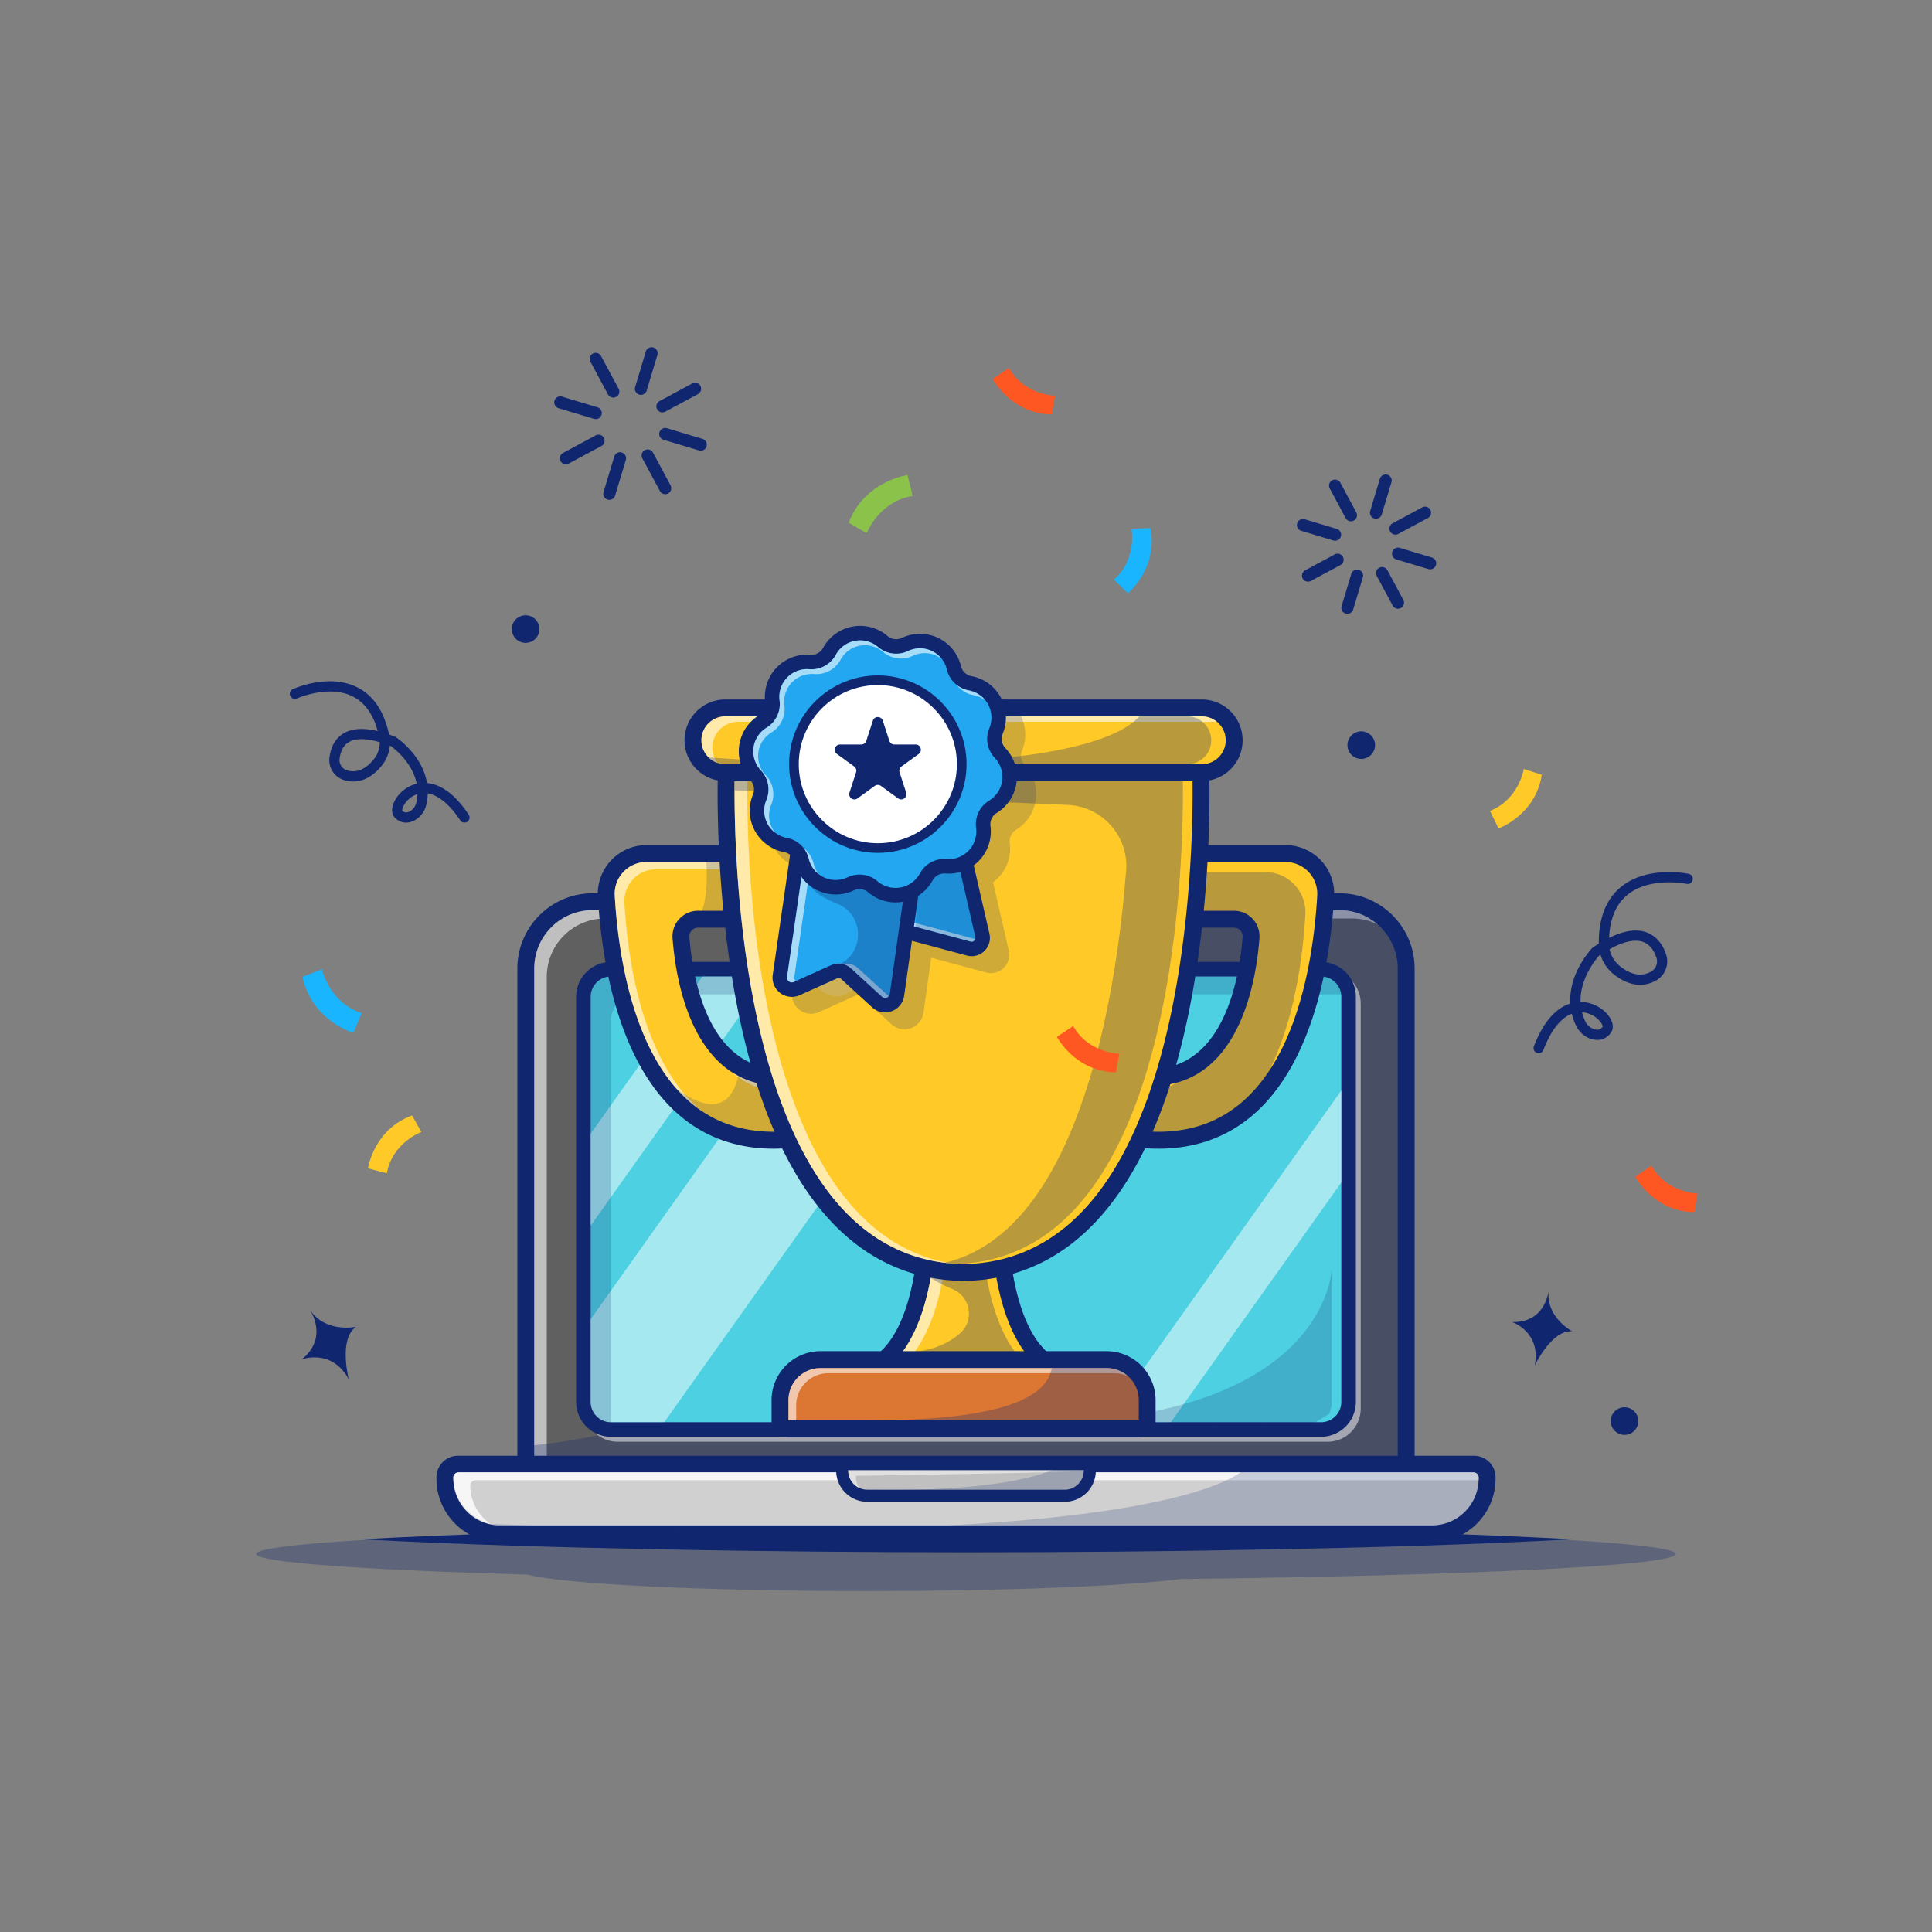 <svg id="Layer_1" data-name="Layer 1" xmlns="http://www.w3.org/2000/svg" xmlns:xlink="http://www.w3.org/1999/xlink" viewBox="0 0 4000 4000"><rect x="0" y="0" width="4000" height="4000" fill="#808080" stroke="none"/><defs><linearGradient id="linear-gradient" x1="1713.038" y1="3150.36" x2="1713.038" y2="1812.285" gradientTransform="rotate(-4.508 403.765 3570.553)" gradientUnits="userSpaceOnUse"><stop offset="0"/><stop offset=".063" stop-color="#151515"/><stop offset=".33" stop-color="#676767"/><stop offset=".566" stop-color="#a8a8a8"/><stop offset=".763" stop-color="#d7d7d7"/><stop offset=".914" stop-color="#f4f4f4"/><stop offset="1" stop-color="#fff"/></linearGradient><linearGradient id="linear-gradient-2" x1="1399.626" y1="3026.455" x2="1399.626" y2="1777.506" xlink:href="#linear-gradient"/><linearGradient id="linear-gradient-3" x1="2591.427" y1="3495.237" x2="2591.427" y2="2246.288" xlink:href="#linear-gradient"/><linearGradient id="linear-gradient-4" x1="1713.038" y1="3150.36" x2="1713.038" y2="1812.285" gradientTransform="rotate(-4.508 403.765 3570.553)" gradientUnits="userSpaceOnUse"><stop offset="0" stop-color="#fff"/><stop offset="1" stop-color="#fff"/></linearGradient><linearGradient id="linear-gradient-5" x1="1399.626" y1="3026.455" x2="1399.626" y2="1777.506" xlink:href="#linear-gradient-4"/><linearGradient id="linear-gradient-6" x1="2591.427" y1="3495.237" x2="2591.427" y2="2246.288" xlink:href="#linear-gradient-4"/><filter id="luminosity-noclip" x="1078.115" y="-10192" width="1090.492" height="32766" filterUnits="userSpaceOnUse" color-interpolation-filters="sRGB"><feFlood flood-color="#fff" result="bg"/><feBlend in="SourceGraphic" in2="bg"/></filter><filter id="luminosity-noclip-2" x="815.101" y="-10192" width="979.167" height="32766" filterUnits="userSpaceOnUse" color-interpolation-filters="sRGB"><feFlood flood-color="#fff" result="bg"/><feBlend in="SourceGraphic" in2="bg"/></filter><filter id="luminosity-noclip-3" x="2040.053" y="-10192" width="979.167" height="32766" filterUnits="userSpaceOnUse" color-interpolation-filters="sRGB"><feFlood flood-color="#fff" result="bg"/><feBlend in="SourceGraphic" in2="bg"/></filter><filter id="luminosity-noclip-4" x="1078.115" y="1683.531" width="1090.492" height="1396.475" filterUnits="userSpaceOnUse" color-interpolation-filters="sRGB"><feFlood flood-color="#fff" result="bg"/><feBlend in="SourceGraphic" in2="bg"/></filter><filter id="luminosity-noclip-5" x="815.101" y="1669.381" width="979.167" height="1315.851" filterUnits="userSpaceOnUse" color-interpolation-filters="sRGB"><feFlood flood-color="#fff" result="bg"/><feBlend in="SourceGraphic" in2="bg"/></filter><filter id="luminosity-noclip-6" x="2040.053" y="2043.034" width="979.167" height="1315.851" filterUnits="userSpaceOnUse" color-interpolation-filters="sRGB"><feFlood flood-color="#fff" result="bg"/><feBlend in="SourceGraphic" in2="bg"/></filter><mask id="mask-4" x="1078.115" y="1683.531" width="1090.492" height="1396.475" maskUnits="userSpaceOnUse"><g mask="url(#mask)" filter="url(#luminosity-noclip-4)"><polygon points="1279.289 3080.006 1078.115 2934.31 1967.432 1683.531 2168.607 1829.227 1279.289 3080.006" style="mix-blend-mode:multiply" fill="url(#linear-gradient)"/></g></mask><mask id="mask-5" x="815.101" y="1669.381" width="979.167" height="1315.851" maskUnits="userSpaceOnUse"><g mask="url(#mask-2)" filter="url(#luminosity-noclip-5)"><polygon points="904.95 2985.232 815.101 2920.16 1704.418 1669.381 1794.268 1734.452 904.95 2985.232" style="mix-blend-mode:multiply" fill="url(#linear-gradient-2)"/></g></mask><mask id="mask-6" x="2040.053" y="2043.034" width="979.167" height="1315.851" maskUnits="userSpaceOnUse"><g mask="url(#mask-3)" filter="url(#luminosity-noclip-6)"><polygon points="2129.903 3358.885 2040.053 3293.813 2929.371 2043.034 3019.22 2108.105 2129.903 3358.885" style="mix-blend-mode:multiply" fill="url(#linear-gradient-3)"/></g></mask><clipPath id="clip-path"><path d="M2777.374,2063.893a42.283,42.283,0,0,0-42.041-42.427H1264.666a42.283,42.283,0,0,0-42.041,42.427v838.423a42.284,42.284,0,0,0,42.041,42.432H2735.334a42.284,42.284,0,0,0,42.041-42.432Z" fill="none"/></clipPath><style>.cls-9{fill:#102770}.cls-13{opacity:.3}.cls-11{opacity:.6}.cls-12{fill:#fff}.cls-14{opacity:.5}.cls-23{opacity:.2}.cls-27{fill:#ffca28}.cls-28{fill:#dc7633}.cls-29{fill:#22a7f0}.cls-31{fill:#19b5fe}.cls-32{fill:#ff5722}</style></defs><path d="M3469.69,3217.282c0-30.088-658.002-54.48-1469.689-54.48s-1469.69,24.392-1469.69,54.48c0,17.393,219.88,32.883,562.221,42.857,73.871,19.504,360.285,34.043,702.348,34.043,286.449,0,533.866-10.196,650.131-24.965C3039.142,3262.228,3469.69,3241.62,3469.69,3217.282Z" opacity=".3" fill="#102770"/><path class="cls-9" d="M745.981,3186.935c209.217-11.154,418.435-16.988,627.652-20.952,209.218-4.29,418.435-5.888,627.652-5.992,209.217.028,418.434,1.642,627.651,5.912,209.218,3.949,418.435,9.812,627.652,21.033-209.218,11.221-418.434,17.085-627.652,21.033-209.217,4.271-418.434,5.884-627.651,5.913-209.218-.106-418.435-1.704-627.652-5.992C1164.415,3203.923,955.198,3198.088,745.981,3186.935Z"/><path d="M1226.822,1866.919H2773.178a138.15,138.15,0,0,1,138.15,138.15V3044.028a0,0,0,0,1,0,0H1088.672a0,0,0,0,1,0,0V2005.069A138.15,138.15,0,0,1,1226.822,1866.919Z" fill="#606060"/><path class="cls-9" d="M2911.327,3061.53H1088.671a17.501,17.501,0,0,1-17.5-17.5v-1038.96c0-85.825,69.824-155.649,155.652-155.649H2773.178c85.825,0,155.649,69.824,155.649,155.649v1038.96A17.501,17.501,0,0,1,2911.327,3061.53Zm-1805.156-35H2893.827v-1021.46a120.785,120.785,0,0,0-120.65-120.649H1226.823a120.786,120.786,0,0,0-120.652,120.649Z"/><g class="cls-11"><path class="cls-12" d="M2773.177,1884.259H1226.822a120.948,120.948,0,0,0-120.812,120.81V3026.686h26.009V2022.408a120.948,120.948,0,0,1,120.812-120.81h102.487c16.47,10.881,51.375,18.387,91.774,18.387s75.305-7.506,91.774-18.387H2799.186a120.048,120.048,0,0,1,53.228,12.393A120.266,120.266,0,0,0,2773.177,1884.259Z"/></g><g class="cls-13"><path class="cls-9" d="M2773.178,1866.919H2377.184c-4.865,44.837-328.928,1035.982-1288.512,1127.048v50.061H2911.328V2005.069A138.15,138.15,0,0,0,2773.178,1866.919Z"/></g><g class="cls-14"><path class="cls-12" d="M2749.045,2008.889H1278.379c-37.615,0-68.215,30.883-68.215,68.844v838.424c0,37.963,30.6,68.844,68.215,68.844H2749.045c37.615,0,68.217-30.881,68.217-68.844V2077.732C2817.262,2039.772,2786.66,2008.889,2749.045,2008.889Z"/></g><rect x="1207.878" y="2006.581" width="1584.244" height="953.048" rx="57.05" fill="#4dd0e1"/><path class="cls-9" d="M2735.072,2974.699H1264.928a72.201,72.201,0,0,1-72.119-72.119V2063.629a72.201,72.201,0,0,1,72.119-72.119H2735.072a72.2,72.2,0,0,1,72.117,72.119v838.95A72.2,72.2,0,0,1,2735.072,2974.699ZM1264.928,2021.647a42.03,42.03,0,0,0-41.982,41.982v838.95a42.03,42.03,0,0,0,41.982,41.982H2735.072a42.029,42.029,0,0,0,41.98-41.982V2063.629a42.029,42.029,0,0,0-41.98-41.982Z"/><g clip-path="url(#clip-path)"><g mask="url(#mask-4)"><polygon points="1279.289 3080.006 1078.115 2934.31 1967.432 1683.531 2168.607 1829.227 1279.289 3080.006" fill="url(#linear-gradient-4)" opacity=".5"/></g><g mask="url(#mask-5)"><polygon points="904.95 2985.232 815.101 2920.16 1704.418 1669.381 1794.268 1734.452 904.95 2985.232" fill="url(#linear-gradient-5)" opacity=".5"/></g><g mask="url(#mask-6)"><polygon points="2129.903 3358.885 2040.053 3293.813 2929.371 2043.034 3019.22 2108.105 2129.903 3358.885" fill="url(#linear-gradient-6)" opacity=".5"/></g></g><g class="cls-23"><path class="cls-9" d="M1264.23,2946.122V2115.386a56.788,56.788,0,0,1,56.788-56.788H2791.685c.066,0,.13.009.196.01a56.763,56.763,0,0,0-56.547-52.027H1264.666a56.788,56.788,0,0,0-56.788,56.788V2894.105a56.782,56.782,0,0,0,56.592,56.778C1264.34,2949.309,1264.23,2947.729,1264.23,2946.122Z"/></g><path d="M948.027,3031.457H3051.973a26.896,26.896,0,0,1,26.896,26.896v3.077a114.254,114.254,0,0,1-114.254,114.254H1035.385a114.254,114.254,0,0,1-114.254-114.254v-3.077a26.896,26.896,0,0,1,26.896-26.896Z" fill="#d0d0d0"/><path class="cls-9" d="M2964.616,3193.185H1035.385c-72.649,0-131.753-59.106-131.753-131.758v-3.076a44.445,44.445,0,0,1,44.395-44.395H3051.972a44.447,44.447,0,0,1,44.397,44.395v3.076C3096.369,3134.079,3037.265,3193.185,2964.616,3193.185ZM948.026,3048.957a9.405,9.405,0,0,0-9.395,9.395v3.076a96.864,96.864,0,0,0,96.753,96.758H2964.616a96.864,96.864,0,0,0,96.753-96.758v-3.076a9.407,9.407,0,0,0-9.397-9.395Z"/><path class="cls-12" d="M973.543,3075.517c0-6.011,5.155-10.901,11.491-10.901h2076.183c.112-1.881.18-3.772.18-5.679,0-6.011-5.152-10.901-11.486-10.901H950.093c-6.336,0-11.491,4.89-11.491,10.901,0,45.751,32.502,84.409,76.737,96.341C989.965,3136.968,973.543,3108.032,973.543,3075.517Z" opacity=".8"/><g class="cls-23"><path class="cls-9" d="M2581.899,3035.827S2479.121,3216.187,1015,3155l93.367,17.447H3026.151l43.06-47.025,17.482-61.187-9.563-27.732Z"/></g><path d="M1743.703,3031.457h512.594a0,0,0,0,1,0,0v13.286a52.067,52.067,0,0,1-52.067,52.067H1795.77a52.067,52.067,0,0,1-52.067-52.067v-13.286a0,0,0,0,1,0,0Z" fill="silver"/><path class="cls-9" d="M2204.23,3109.308H1795.771a64.64,64.64,0,0,1-64.568-64.565v-13.286a12.499,12.499,0,0,1,12.5-12.5h512.595a12.499,12.499,0,0,1,12.5,12.5v13.286A64.64,64.64,0,0,1,2204.23,3109.308Zm-448.027-65.352v.786a39.611,39.611,0,0,0,39.568,39.565H2204.23a39.611,39.611,0,0,0,39.568-39.565v-.786Z"/><g class="cls-14"><path class="cls-12" d="M1756.137,3044.742a39.649,39.649,0,0,0,23.015,35.93,40.69,40.69,0,0,1-7.041-22.818v-2.36s443.74-6.589,471.735-10.388c.001-.123.018-.241.018-.364v-.85H1756.137Z"/></g><g class="cls-23"><path class="cls-9" d="M2757.12,2624.999s-2.806,361.103-766.518,319.597l715.981,10.377,45.975-28.34,4.563-15.971Z"/></g><g class="cls-23"><path class="cls-9" d="M2194.74,3035.827s-83.04,56.817-419.569,48.076l10.926,10.926h419.569l30.593-13.111,21.853-30.594v-26.223Z"/></g><path class="cls-27" d="M1624.189,2230.725c-173.441,5.879-207.603-201.804-214.3-289.435a35.411,35.411,0,0,1,35.284-38.167h149.628l-17.146-135.881H1338.411a83.234,83.234,0,0,0-83.09,88.068c10.081,174.71,69.8,544.825,396.788,501.988l-15.972-126.574Z"/><path class="cls-9" d="M1601.537,2378.214c-73.967,0-138.162-22.178-191.372-66.226-133.425-110.449-165.232-332.9-172.314-455.674a100.732,100.732,0,0,1,100.561-106.572h239.243a17.504,17.504,0,0,1,17.363,15.308l17.146,135.879a17.505,17.505,0,0,1-17.363,19.692H1445.172a17.91,17.91,0,0,0-17.834,19.336c6.328,82.812,37.534,273.374,189.924,273.384,2.092,0,4.194-.034,6.333-.107.198-.005.396-.01.593-.01h11.951a17.504,17.504,0,0,1,17.363,15.308l15.972,126.577a17.504,17.504,0,0,1-15.09,19.546A407.157,407.157,0,0,1,1601.537,2378.214Zm-263.125-593.472a65.73,65.73,0,0,0-65.62,69.556c6.755,117.09,36.484,328.74,159.692,430.728,53.821,44.551,121.06,63.618,200.037,56.812l-11.802-93.52q-1.988.037-3.958.034c-181.189,0-217.241-213.071-224.321-305.728a52.914,52.914,0,0,1,52.732-57.002h129.783l-12.729-100.879Z"/><g class="cls-11"><path class="cls-12" d="M1622.554,2262.871l-1.837-14.553c-1.326.022-2.642.034-3.955.034-40.682,0-74.027-10.765-101.39-28.474C1543.105,2243.845,1578.196,2260.017,1622.554,2262.871Z"/></g><g class="cls-11"><path class="cls-12" d="M1292.793,1869.302a65.73,65.73,0,0,1,65.618-69.558h205.706l-1.893-15H1338.411a65.73,65.73,0,0,0-65.618,69.558c6.755,117.087,36.487,328.74,159.692,430.728,6.359,5.264,12.92,10.142,19.65,14.694C1329.231,2197.622,1299.542,1986.276,1292.793,1869.302Z"/></g><path class="cls-27" d="M2375.811,2230.725c173.441,5.879,207.603-201.804,214.3-289.435a35.411,35.411,0,0,0-35.284-38.167H2405.199l17.146-135.881h239.244a83.234,83.234,0,0,1,83.09,88.068c-10.081,174.71-69.8,544.825-396.788,501.988l15.972-126.574Z"/><path class="cls-9" d="M2398.463,2378.214a407.157,407.157,0,0,1-52.847-3.56,17.504,17.504,0,0,1-15.09-19.546l15.972-126.577a17.504,17.504,0,0,1,17.363-15.308h11.948c.198,0,.396.005.593.01,2.129.073,4.25.107,6.333.107,152.417.015,183.599-190.566,189.927-273.384a17.914,17.914,0,0,0-17.834-19.336H2405.199a17.505,17.505,0,0,1-17.363-19.692l17.146-135.879a17.504,17.504,0,0,1,17.363-15.308h239.243a100.732,100.732,0,0,1,100.561,106.572c-7.085,122.773-38.894,345.229-172.319,455.674C2536.625,2356.032,2472.421,2378.209,2398.463,2378.214Zm-30.984-36.377c78.987,6.821,146.211-12.256,200.034-56.812,123.206-101.982,152.937-313.638,159.695-430.723a65.734,65.734,0,0,0-65.62-69.561H2437.775l-12.729,100.879h129.783a52.911,52.911,0,0,1,52.732,57.002c-7.08,92.651-43.162,305.713-224.324,305.728-1.313,0-2.629-.01-3.955-.034Z"/><g class="cls-13"><path class="cls-9" d="M2567.038,2307.586c102.635-112.678,129.167-302.889,135.581-414.039a83.234,83.234,0,0,0-83.09-88.068H2417.52l-12.321,97.645h149.628a35.411,35.411,0,0,1,35.283,38.167c-5.166,67.594-26.692,206.593-115.855,263.937l.003-.002c-27.303,33.693-64.488,58.238-115.127,62.992l4.731-37.492L2347.89,2357.299c100.054,13.108,175.048-12.489,231.29-59.281Q2573.244,2302.956,2567.038,2307.586Z"/></g><path class="cls-27" d="M2068.324,2485.734l-69.491-6.701v-.745l-3.861.372-3.861-.372v.745l-69.491,6.701s11.582,308.988-135.122,353.661h416.948C2056.742,2794.722,2068.324,2485.734,2068.324,2485.734Z"/><path class="cls-9" d="M2203.446,2856.896H1786.498a17.501,17.501,0,0,1-5.098-34.243c132.278-40.278,122.842-333.31,122.732-336.265a17.498,17.498,0,0,1,15.808-18.071l64.539-6.226a17.549,17.549,0,0,1,8.306-1.226l2.188.21,2.185-.21a17.519,17.519,0,0,1,8.306,1.226l64.541,6.226a17.504,17.504,0,0,1,15.808,18.066c-.11,2.959-9.39,296.04,122.732,336.269a17.501,17.501,0,0,1-5.098,34.243Zm-354.741-35h292.534c-84.439-81.836-90.811-263.94-90.676-320.293l-53.411-5.151a17.968,17.968,0,0,1-1.941-.293h-.481a17.966,17.966,0,0,1-1.941.293l-53.408,5.151C1939.516,2557.956,1933.144,2740.06,1848.705,2821.896Z"/><g class="cls-11"><path class="cls-12" d="M1964.479,2500.415l36.88-3.557-4.205-.405a17.257,17.257,0,0,1-1.931-.295c-.166.005-.335.005-.5,0a17.255,17.255,0,0,1-1.931.295l-53.411,5.151c.134,56.352-6.238,238.457-90.676,320.291h24.561C1958.925,2740.341,1964.724,2555.162,1964.479,2500.415Z"/></g><path class="cls-27" d="M2485.992,1592.273H1503.951S1462.843,2618.917,1988.905,2634.46c-.001.118-.001.184-.001.184,2.039,0,4.045-.062,6.067-.092,2.023.03,4.028.092,6.068.092,0,0-.001-.066-.001-.184C2527.1,2618.917,2485.992,1592.273,2485.992,1592.273Z"/><path class="cls-9" d="M2001.039,2652.145c-1.448,0-2.878-.029-4.309-.059l-1.758-.029-1.763.029a37.531,37.531,0,0,1-7.412-.22c-103.249-3.691-192.698-45.337-265.889-123.804-108.223-116.025-180.388-309.17-214.49-574.072-25.234-196.011-19.019-360.776-18.953-362.417a17.502,17.502,0,0,1,17.485-16.802h982.041a17.502,17.502,0,0,1,17.485,16.802c.066,1.641,6.282,166.406-18.953,362.417-34.102,264.902-106.267,458.047-214.49,574.067-73.189,78.467-162.627,120.112-265.869,123.809A17.84,17.84,0,0,1,2001.039,2652.145Zm-6.067-35.093h.254l2.222.044c.41.005.823.015,1.233.024a16.383,16.383,0,0,1,1.838-.151c94.648-2.798,176.707-40.732,243.894-112.754,224.373-240.503,226.221-791.182,224.497-894.443h-947.876c-1.724,103.262.124,653.945,224.495,894.443,67.19,72.022,149.246,109.956,243.894,112.754a16.599,16.599,0,0,1,1.853.151c.405-.01.813-.019,1.218-.024l2.224-.044Z"/><g class="cls-23"><ellipse class="cls-12" cx="1718.905" cy="1894.396" rx="84.921" ry="168.845" transform="rotate(-6.143 1718.906 1894.397)"/></g><g class="cls-11"><path class="cls-12" d="M1521.033,1609.773c-1.721,103.259.124,653.943,224.497,894.446,62.145,66.614,137.037,104.001,222.821,111.46-74.259-12.927-139.802-49.221-195.249-108.661-129.139-138.424-183.525-379.055-206.411-556.542-20.299-157.444-20.04-294.253-19.203-340.703Z"/></g><rect class="cls-27" x="1434.697" y="1465.699" width="1120.549" height="134.019" rx="67.01"/><path class="cls-9" d="M2488.236,1617.218H1501.706a84.509,84.509,0,1,1,0-169.019h986.531a84.509,84.509,0,1,1,0,169.019Zm-986.531-134.019a49.509,49.509,0,1,0,0,99.019h986.531a49.509,49.509,0,1,0,0-99.019Z"/><g class="cls-11"><path class="cls-12" d="M2519.888,1494.679a49.268,49.268,0,0,0-31.65-11.481H1501.707a49.476,49.476,0,0,0-16.648,96.079,53.101,53.101,0,0,1-10.214-31.274,53.689,53.689,0,0,1,53.627-53.627h73.396c18.507,11.246,50.614,18.202,86.962,17.266,31.745-.818,59.963-7.477,78.53-17.266h747.642A45.445,45.445,0,0,1,2519.888,1494.679Z"/></g><path class="cls-28" d="M1632.421,2956.403a15.977,15.977,0,0,1-15.977-15.976V2898.854a82.457,82.457,0,0,1,82.363-82.363h592.329a82.456,82.456,0,0,1,82.361,82.363v41.572a15.977,15.977,0,0,1-15.977,15.976Z"/><path class="cls-9" d="M2291.135,2832.467a66.387,66.387,0,0,1,66.387,66.387v41.575H1632.421V2898.854a66.387,66.387,0,0,1,66.387-66.387h592.328m0-31.951H1698.808a98.449,98.449,0,0,0-98.337,98.337v41.575a31.95,31.95,0,0,0,31.951,31.951h725.101a31.95,31.95,0,0,0,31.951-31.951V2898.854a98.449,98.449,0,0,0-98.337-98.337Z"/><path class="cls-28" d="M1632.421,2957.926a17.501,17.501,0,0,1-17.5-17.5V2898.854a83.982,83.982,0,0,1,83.887-83.887h592.329a83.98,83.98,0,0,1,83.884,83.887v41.572a17.501,17.501,0,0,1-17.5,17.5Z"/><path class="cls-9" d="M2291.135,2832.467a66.387,66.387,0,0,1,66.387,66.387v41.575H1632.421V2898.854a66.387,66.387,0,0,1,66.387-66.387h592.328m0-35H1698.808a101.501,101.501,0,0,0-101.387,101.387v41.575a34.999,34.999,0,0,0,35,35h725.101a34.999,34.999,0,0,0,35-35V2898.854a101.501,101.501,0,0,0-101.387-101.387Z"/><g class="cls-11"><path class="cls-12" d="M1648.397,2909.504a66.386,66.386,0,0,1,66.386-66.386h592.328a66.005,66.005,0,0,1,28.375,6.437,66.057,66.057,0,0,0-44.35-17.088H1698.807a66.386,66.386,0,0,0-66.386,66.386v41.574h15.976Z"/></g><g class="cls-13"><path class="cls-9" d="M1652.006,1576.536c4.364.173,8.656.331,12.967.492C1660.66,1576.865,1656.371,1576.709,1652.006,1576.536Z"/></g><g class="cls-13"><path class="cls-9" d="M1712.515,1578.584q3.624.101,7.217.194Q1716.134,1578.683,1712.515,1578.584Z"/></g><g class="cls-13"><path class="cls-9" d="M1465.27,1566.113c9.918.696,19.693,1.356,29.394,1.997C1484.962,1567.469,1475.187,1566.809,1465.27,1566.113Z"/></g><g class="cls-13"><path class="cls-9" d="M1688.754,1577.862c2.85.093,5.716.189,8.542.277C1694.469,1578.052,1691.605,1577.955,1688.754,1577.862Z"/></g><g class="cls-13"><path class="cls-9" d="M1735.782,1579.176c.499.011.988.021,1.486.032C1736.77,1579.197,1736.281,1579.187,1735.782,1579.176Z"/></g><g class="cls-13"><path class="cls-9" d="M1792.503,1580.088c.89.007,1.782.016,2.668.024C1794.284,1580.104,1793.393,1580.095,1792.503,1580.088Z"/></g><g class="cls-13"><path class="cls-9" d="M1598.115,1574.11c5.309.264,10.597.521,15.834.768Q1606.092,1574.508,1598.115,1574.11Z"/></g><g class="cls-13"><path class="cls-9" d="M1626.037,1575.431c4.56.204,9.078.397,13.582.587C1635.113,1575.828,1630.598,1575.635,1626.037,1575.431Z"/></g><g class="cls-13"><path class="cls-9" d="M1503.643,1568.693q10.148.657,20.14,1.273Q1513.793,1569.349,1503.643,1568.693Z"/></g><g class="cls-13"><path class="cls-9" d="M2507.747,1532.71a49.567,49.567,0,0,0-49.509-49.512h-99.403c-28.241,32.495-136.226,98.723-546.403,97.026-96.316.393-210.173-3.079-344.943-11.923a49.182,49.182,0,0,0,34.218,13.917h956.531A49.565,49.565,0,0,0,2507.747,1532.71Z"/></g><g class="cls-13"><path class="cls-9" d="M1533.671,1570.571q10.539.634,20.89,1.22Q1544.198,1571.201,1533.671,1570.571Z"/></g><g class="cls-13"><path class="cls-9" d="M1561.779,1572.206q13.187.734,26.08,1.394Q1574.954,1572.937,1561.779,1572.206Z"/></g><g class="cls-13"><path class="cls-9" d="M2224.441,2504.187c224.448-240.63,226.211-791.179,224.473-894.414H1521.033c-.115,6.895-.211,15.842-.23,26.502l690.107,30.308c71.485,3.14,126.235,64.86,120.631,136.194-19.089,243.029-92.722,746.085-375.776,811.625q16.555,2.033,33.656,2.567c-1.497-.044-2.963-.173-4.452-.237C2077.742,2612.886,2158.307,2575.088,2224.441,2504.187Z"/></g><g class="cls-13"><path class="cls-9" d="M2041.468,2636.897l.004-.001c-25.481,6.744-62.88,11.569-114.048,6.21-.151.855-.315,1.711-.471,2.566a299.05,299.05,0,0,0,45.28,23.387c37.306,15.364,45.656,65.104,15.233,91.604-25.034,21.808-62.916,39.648-119.537,39.096a188.213,188.213,0,0,1-13.655,16.372l266.553,5.336C2075.438,2777.157,2052.75,2703.855,2041.468,2636.897Z"/></g><g class="cls-13"><path class="cls-9" d="M2056.135,2632.429c1.5-.524,2.94-1.049,4.311-1.572C2059.076,2631.379,2057.627,2631.904,2056.135,2632.429Z"/></g><g class="cls-13"><path class="cls-9" d="M2051.633,2633.936c.113-.037.215-.073.328-.11C2051.849,2633.862,2051.744,2633.899,2051.633,2633.936Z"/></g><g class="cls-13"><path class="cls-9" d="M2291.136,2832.468H2177.831c-7.583,31.298-31.951,108.303-374.141,107.96h553.832v-41.574A66.386,66.386,0,0,0,2291.136,2832.468Z"/></g><g class="cls-23"><path class="cls-9" d="M1530.746,2208.328S1525,2375,1360,2220c0,0,62.609,187.704,262.554,140.102L1582.5,2217.5S1548.992,2234.156,1530.746,2208.328Z"/></g><g class="cls-23"><path class="cls-9" d="M1461.199,1767.243s13.195,127.204-26.502,137.481c0,0,86.85-2.275,84.576,0s-16.073-137.481-16.073-137.481Z"/></g><g class="cls-23"><path class="cls-9" d="M1624.269,1489.087a27.335,27.335,0,0,1-12.851,26.88,87.313,87.313,0,0,0-17.852,134.628,27.332,27.332,0,0,1,5.402,29.298,87.315,87.315,0,0,0,64.69,119.409,27.184,27.184,0,0,1,12.067,5.604l-35.884,248.427a39.858,39.858,0,0,0,55.754,42.068l77.405-34.697a8.206,8.206,0,0,1,8.911,1.44l63.657,58.354a39.857,39.857,0,0,0,66.397-23.796l16.108-113.828,113.689,30.503a38.367,38.367,0,0,0,9.959,1.323,37.977,37.977,0,0,0,36.841-46.462l-32.551-141.58a87.331,87.331,0,0,0,34.62-81.571,27.335,27.335,0,0,1,12.851-26.879,87.316,87.316,0,0,0,17.852-134.629,27.331,27.331,0,0,1-5.403-29.297,87.071,87.071,0,0,0-32.136-106.084H1628.783A87.185,87.185,0,0,0,1624.269,1489.087Z"/></g><path class="cls-29" d="M1855.072,1923.49l150.577,40.399a22.934,22.934,0,0,0,28.294-27.29l-75.457-328.199s-103.414-4.892-103.414-.321-82.281,164.562-82.281,164.562Z"/><path class="cls-9" d="M2011.72,1979.699a38.363,38.363,0,0,1-9.959-1.323l-150.576-40.4a15.003,15.003,0,0,1-9.282-7.305l-82.28-150.845a15,15,0,0,1-.171-14.043c29.316-57.007,76.894-150.547,81.14-161.558a15.809,15.809,0,0,1,4.27-7.285c5.178-4.946,8.914-8.511,114.331-3.525a15.005,15.005,0,0,1,13.911,11.626l75.459,328.198a37.973,37.973,0,0,1-36.843,46.46Zm-146.555-69.033,144.37,38.735a7.935,7.935,0,0,0,9.79-9.443l-72.903-317.08c-32.288-1.372-66.658-2.178-80.798-1.533-7.222,16.167-26.165,54.395-75.859,151.089Zm4.854-301.313a23.41,23.41,0,0,1-1.719,5.693A14.482,14.482,0,0,0,1870.019,1609.352Zm-29.946-1.299v0Zm.286-2.832a14.429,14.429,0,0,0-.286,2.832A14.78,14.78,0,0,1,1840.358,1605.221Z"/><g class="cls-11"><path class="cls-12" d="M1799.763,1767.434c45.325-88.19,65.065-127.736,73.666-146.277-2.999.033-5.659.093-7.804.188-7.222,16.167-26.167,54.397-75.862,151.089l75.403,138.232,144.37,38.735a7.856,7.856,0,0,0,7.566-1.953,8.336,8.336,0,0,0,2.007-3.162l-143.944-38.621Z"/></g><path class="cls-29" d="M1667.655,1653.791l-52.966,366.686a24.858,24.858,0,0,0,34.771,26.237l77.402-34.698a23.217,23.217,0,0,1,25.186,4.071l63.658,58.353a24.858,24.858,0,0,0,41.41-14.841l61.954-437.807Z"/><path class="cls-9" d="M1832.467,2095.988a39.766,39.766,0,0,1-26.897-10.488l-63.66-58.355a8.198,8.198,0,0,0-8.909-1.44l-77.407,34.697a39.859,39.859,0,0,1-55.752-42.07l52.966-366.685a14.996,14.996,0,0,1,12.952-12.734l251.413-31.997a14.995,14.995,0,0,1,16.746,16.978l-61.953,437.808a39.919,39.919,0,0,1-39.499,34.287Zm-96.103-101.011a38.182,38.182,0,0,1,25.818,10.049l63.66,58.355a9.861,9.861,0,0,0,16.423-5.879l59.197-418.345-220.591,28.071-51.335,355.391a9.86,9.86,0,0,0,13.791,10.41l77.4-34.697A38.119,38.119,0,0,1,1736.364,1994.977Z"/><g class="cls-11"><path class="cls-12" d="M1644.534,2022.62l51.335-355.388,205.318-26.134.275-1.945-220.593,28.079-51.335,355.388a9.859,9.859,0,0,0,13.791,10.405l4.169-1.869A9.494,9.494,0,0,1,1644.534,2022.62Z"/></g><g class="cls-11"><path class="cls-12" d="M1777.183,2005.027a37.974,37.974,0,0,0-33.32-9.284,38.162,38.162,0,0,1,18.32,9.284l63.66,58.357a9.655,9.655,0,0,0,9.985,2.014,10.345,10.345,0,0,0,4.141-2.815Z"/></g><g class="cls-13"><path class="cls-9" d="M1857.115,2059.6l46.105-325.812L1837.5,1707.5l-181.234,25.136-4.608,31.902L1672.5,1797.5s-24.186-13.762,1.657,31.869c10.153,17.927,33.679,31.511,58.505,41.399,63.682,25.363,56.105,117.281-11.067,130.944q-2.018.411-4.096.788c-28.374,5.159-38.087,16.314-36.753,30.188l46.114-20.673a23.217,23.217,0,0,1,25.186,4.071l63.658,58.354A24.858,24.858,0,0,0,1857.115,2059.6Z"/></g><path class="cls-29" d="M1854.042,1853.356a72.239,72.239,0,0,1-46.975-17.422,42.316,42.316,0,0,0-45.752-6.064,72.24,72.24,0,0,1-101.475-48.516,42.333,42.333,0,0,0-33.445-31.797,72.319,72.319,0,0,1-53.579-98.901,42.354,42.354,0,0,0-8.369-45.391,72.308,72.308,0,0,1,14.785-111.494,42.344,42.344,0,0,0,19.907-41.641,72.327,72.327,0,0,1,71.584-81.753c1.958,0,3.926.078,5.916.239,1.138.093,2.275.137,3.406.137a42.271,42.271,0,0,0,37.175-22.124,72.297,72.297,0,0,1,110.613-20.391,42.312,42.312,0,0,0,45.749,6.064,72.242,72.242,0,0,1,101.477,48.516,42.347,42.347,0,0,0,33.45,31.807,72.311,72.311,0,0,1,53.574,98.892,42.354,42.354,0,0,0,8.369,45.391,72.308,72.308,0,0,1-14.785,111.494,42.344,42.344,0,0,0-19.907,41.641,72.324,72.324,0,0,1-71.585,81.753h-.007q-2.93,0-5.908-.239c-1.138-.093-2.275-.137-3.406-.137a42.272,42.272,0,0,0-37.175,22.124A72.344,72.344,0,0,1,1854.042,1853.356Z"/><path class="cls-9" d="M1780.86,1325.817a56.892,56.892,0,0,1,37.209,13.809,57.318,57.318,0,0,0,61.973,8.218,57.236,57.236,0,0,1,80.425,38.452,57.313,57.313,0,0,0,45.306,43.074,57.314,57.314,0,0,1,42.463,78.381,57.318,57.318,0,0,0,11.335,61.48,57.315,57.315,0,0,1-11.719,88.372,57.315,57.315,0,0,0-26.965,56.399,57.324,57.324,0,0,1-56.716,64.797q-2.333,0-4.707-.191-2.318-.187-4.618-.185a57.311,57.311,0,0,0-50.348,29.963,57.299,57.299,0,0,1-87.668,16.162,57.307,57.307,0,0,0-61.971-8.215,57.242,57.242,0,0,1-80.425-38.455,57.315,57.315,0,0,0-45.306-43.074,57.314,57.314,0,0,1-42.463-78.381,57.313,57.313,0,0,0-11.335-61.477,57.314,57.314,0,0,1,11.719-88.372,57.315,57.315,0,0,0,26.965-56.399,57.323,57.323,0,0,1,56.713-64.797c1.558,0,3.125.063,4.711.19q2.314.187,4.614.185a57.313,57.313,0,0,0,50.352-29.963,57.204,57.204,0,0,1,50.458-29.973m.004-30h-.001a87.337,87.337,0,0,0-76.824,45.657,27.279,27.279,0,0,1-23.988,14.28c-.732,0-1.475-.029-2.208-.088-2.362-.19-4.757-.288-7.117-.288a87.323,87.323,0,0,0-86.456,98.711,27.331,27.331,0,0,1-12.852,26.877,87.315,87.315,0,0,0-17.852,134.629,27.33,27.33,0,0,1,5.403,29.297,87.313,87.313,0,0,0,64.689,119.409,27.336,27.336,0,0,1,21.593,20.527,87.239,87.239,0,0,0,122.521,58.582,27.31,27.31,0,0,1,29.535,3.916,87.3,87.3,0,0,0,133.555-24.622,27.278,27.278,0,0,1,23.984-14.282c.732,0,1.476.029,2.211.088,2.365.19,4.758.288,7.115.288a87.324,87.324,0,0,0,86.46-98.711,27.331,27.331,0,0,1,12.851-26.877,87.316,87.316,0,0,0,17.852-134.629,27.339,27.339,0,0,1-5.402-29.302,87.313,87.313,0,0,0-64.69-119.407,27.334,27.334,0,0,1-21.593-20.527,87.235,87.235,0,0,0-122.522-58.579,27.319,27.319,0,0,1-29.535-3.918,87.257,87.257,0,0,0-56.73-21.03Z"/><g class="cls-11"><path class="cls-12" d="M2015.773,1439.369a56.91,56.91,0,0,1,24.575,11.011,56.803,56.803,0,0,0-34.575-21.011,57.199,57.199,0,0,1-24.809-11.209A57.278,57.278,0,0,0,2015.773,1439.369Z"/></g><g class="cls-11"><path class="cls-12" d="M1596.664,1666.422h0a57.315,57.315,0,0,0-11.335-61.478,57.314,57.314,0,0,1,11.718-88.371h0a57.314,57.314,0,0,0,26.965-56.399,57.315,57.315,0,0,1,61.423-64.607,57.313,57.313,0,0,0,54.966-29.778,57.315,57.315,0,0,1,87.668-16.163,57.314,57.314,0,0,0,61.971,8.218,57.21,57.21,0,0,1,59.786,6.433,57.299,57.299,0,0,0-69.786-16.433,57.314,57.314,0,0,1-61.971-8.218,57.315,57.315,0,0,0-87.668,16.163,57.313,57.313,0,0,1-54.966,29.778,57.315,57.315,0,0,0-61.423,64.607,57.314,57.314,0,0,1-26.965,56.399h0a57.314,57.314,0,0,0-11.718,88.371,57.315,57.315,0,0,1,11.335,61.478h0a57.299,57.299,0,0,0,17.888,67.372A57.106,57.106,0,0,1,1596.664,1666.422Z"/></g><g class="cls-11"><path class="cls-12" d="M1684.434,1787.878a57.253,57.253,0,0,0-20.497-31.865,57.222,57.222,0,0,1,10.497,21.865,56.869,56.869,0,0,0,20.639,32.019A56.959,56.959,0,0,1,1684.434,1787.878Z"/></g><circle class="cls-12" cx="1817.45" cy="1582.087" r="173.704"/><path class="cls-9" d="M1817.45,1765.793c-101.294,0-183.704-82.412-183.704-183.706s82.41-183.706,183.704-183.706,183.704,82.412,183.704,183.706S1918.744,1765.793,1817.45,1765.793Zm0-347.412c-90.266,0-163.704,73.438-163.704,163.706s73.438,163.706,163.704,163.706,163.704-73.438,163.704-163.706S1907.716,1418.38,1817.45,1418.38Z"/><path class="cls-9" d="M1827.733,1492.033l13.627,41.941a10.812,10.812,0,0,0,10.283,7.471h44.099c10.474,0,14.829,13.403,6.355,19.559l-35.677,25.921a10.812,10.812,0,0,0-3.928,12.088l13.627,41.941c3.237,9.961-8.164,18.244-16.638,12.088l-35.677-25.921a10.812,10.812,0,0,0-12.71,0l-35.677,25.921c-8.473,6.156-19.874-2.127-16.638-12.088l13.627-41.941a10.812,10.812,0,0,0-3.928-12.088l-35.677-25.921c-8.473-6.156-4.119-19.559,6.355-19.559h44.099a10.812,10.812,0,0,0,10.283-7.471l13.627-41.941C1810.404,1482.071,1824.496,1482.071,1827.733,1492.033Z"/><g class="cls-23"><polyline class="cls-9" points="1895 1925 2019.11 1964.694 2032.5 1937.5 1997.5 1797.5 1947.5 1797.5 1922.5 1807.5 1900 1855"/></g><path class="cls-9" d="M840.832,1703.209c-7.825,0-15.286-2.944-21.88-8.779-6.831-6.05-8.833-15.996-5.493-27.285,5.371-18.145,23.765-38.447,49.28-44.448-8.711-44.702-47.849-73.965-54.033-78.34-.53-.21-1.06-.415-1.587-.62a75.781,75.781,0,0,1-16.763,41.499c-22.8,28.081-49.81,38.394-78.12,29.824a43.086,43.086,0,0,1-30.112-46.519c2.725-23.037,12.847-40.386,29.267-50.171,17.268-10.288,40.957-11.86,70.691-4.731-9.631-35.054-26.97-59.111-51.65-71.606-49.861-25.239-114.846,3.74-115.493,4.033a10.567,10.567,0,0,1-8.779-19.224c3.02-1.387,74.697-33.516,133.706-3.721,33.31,16.816,55.4,49.619,65.659,97.5q5.914,2.08,12.09,4.531a10.549,10.549,0,0,1,1.926,1.006c2.717,1.797,54.89,37.007,64.588,95.044,23.533,2.114,54.145,17.051,86.321,65.513a10.567,10.567,0,0,1-17.608,11.69c-21.885-32.964-45.23-52.022-67.205-55.713a118.585,118.585,0,0,1-2.798,22.607c-3.225,14.6-12.266,26.753-24.805,33.345A36.877,36.877,0,0,1,840.832,1703.209Zm23.547-59.092a47.94,47.94,0,0,0-9.175,4.048c-17.539,9.995-23.777,27.056-22.007,30.723,3.037,2.612,7.41,5.029,14.998,1.055,7.021-3.696,12.127-10.693,14.009-19.204A94.58,94.58,0,0,0,864.379,1644.118ZM748.651,1530.378c-10.669,0-19.551,2.041-26.443,6.147-10.72,6.387-17.146,17.993-19.099,34.497a21.983,21.983,0,0,0,15.247,23.809c19.702,5.967,38.406-1.753,55.593-22.915a54.698,54.698,0,0,0,12.29-35.308C772.025,1532.457,759.425,1530.378,748.651,1530.378Z"/><path class="cls-9" d="M3185.6,2180.563a10.582,10.582,0,0,1-9.858-14.37c22.546-58.52,51.262-81.069,75.386-88.525-3.655-63.091,42.942-112.236,45.371-114.751a10.315,10.315,0,0,1,1.66-1.397q6.086-4.138,11.98-7.783c-.005-.332-.007-.664-.01-1.001-.266-52.246,15.269-91.475,46.179-116.606,54.675-44.448,136.704-27.568,140.171-26.821a10.567,10.567,0,0,1-4.407,20.669h0c-.752-.166-75.769-15.479-122.512,22.617-23.567,19.204-36.36,49.19-38.096,89.219,29.841-14.78,55.256-18.833,75.847-12.031,19.263,6.362,33.745,22.036,41.885,45.327a45.51,45.51,0,0,1-20.405,54.863c-27.224,15.303-57.493,10.933-87.512-12.646a81.071,81.071,0,0,1-27.642-40.737c-.864.571-1.738,1.152-2.612,1.743-5.312,5.879-40.225,46.494-38.655,96.138,28.164.073,52.236,17.026,62.066,34.756,5.979,10.786,6.213,21.372.642,29.053-9.346,12.876-23.262,17.568-39.177,13.223-14.451-3.936-26.58-14.424-33.264-28.774a126.153,126.153,0,0,1-8.352-23.765c-18.604,6.982-40.298,26.748-58.821,74.829A10.576,10.576,0,0,1,3185.6,2180.563Zm89.751-84.805a101.72,101.72,0,0,0,6.443,18.042c4.053,8.701,11.221,15.01,19.666,17.31,9.343,2.549,13.591-1.226,16.516-5.244,1.245-3.594-8.223-19.697-28.027-27.017A51.642,51.642,0,0,0,3275.351,2095.758Zm57.188-130.654a60.262,60.262,0,0,0,21.797,35.601c23.081,18.13,44.648,21.777,64.102,10.84a24.397,24.397,0,0,0,10.808-29.463c-5.976-17.105-15.586-27.944-28.562-32.231C3383.961,1944.313,3360.67,1949.586,3332.538,1965.104Z"/><path class="cls-9" d="M2848.849,1074.015a12.643,12.643,0,0,1-3.603-.532,12.504,12.504,0,0,1-8.372-15.571l20.034-66.626a12.499,12.499,0,1,1,23.94,7.197l-20.034,66.626A12.507,12.507,0,0,1,2848.849,1074.015Z"/><path class="cls-9" d="M2789.65,1270.88a12.509,12.509,0,0,1-11.975-16.104l20.034-66.631a12.499,12.499,0,1,1,23.94,7.197l-20.034,66.631A12.507,12.507,0,0,1,2789.65,1270.88Z"/><path class="cls-9" d="M2889.162,1106.93a12.5,12.5,0,0,1-5.928-23.511l61.279-32.944a12.5,12.5,0,0,1,11.836,22.021l-61.279,32.944A12.453,12.453,0,0,1,2889.162,1106.93Z"/><path class="cls-9" d="M2708.1,1204.274a12.5,12.5,0,0,1-5.928-23.511l61.282-32.944a12.5,12.5,0,1,1,11.836,22.021l-61.282,32.944A12.454,12.454,0,0,1,2708.1,1204.274Z"/><path class="cls-9" d="M2961.01,1178.752a12.643,12.643,0,0,1-3.603-.532l-66.626-20.034a12.502,12.502,0,0,1,7.197-23.945l66.626,20.034a12.504,12.504,0,0,1-3.594,24.478Z"/><path class="cls-9" d="M2764.149,1119.552a12.643,12.643,0,0,1-3.603-.532l-66.626-20.034a12.502,12.502,0,0,1,7.197-23.945l66.626,20.034a12.504,12.504,0,0,1-3.594,24.478Z"/><path class="cls-9" d="M2894.416,1260.299a12.495,12.495,0,0,1-11.021-6.582l-32.947-61.279a12.5,12.5,0,1,1,22.021-11.836l32.947,61.279a12.498,12.498,0,0,1-11.001,18.418Z"/><path class="cls-9" d="M2797.074,1079.24a12.495,12.495,0,0,1-11.021-6.582l-32.947-61.279a12.5,12.5,0,1,1,22.021-11.836l32.947,61.279a12.498,12.498,0,0,1-11.001,18.418Z"/><path class="cls-9" d="M1326.955,817.497a12.646,12.646,0,0,1-3.603-.532,12.504,12.504,0,0,1-8.372-15.571l22.122-73.564a12.499,12.499,0,1,1,23.94,7.197l-22.122,73.564A12.507,12.507,0,0,1,1326.955,817.497Z"/><path class="cls-9" d="M1261.593,1034.85a12.646,12.646,0,0,1-3.603-.532,12.504,12.504,0,0,1-8.372-15.571l22.122-73.564a12.499,12.499,0,1,1,23.94,7.197l-22.122,73.564A12.507,12.507,0,0,1,1261.593,1034.85Z"/><path class="cls-9" d="M1371.466,853.835a12.5,12.5,0,0,1-5.928-23.511l67.659-36.372a12.5,12.5,0,1,1,11.836,22.021l-67.659,36.372A12.453,12.453,0,0,1,1371.466,853.835Z"/><path class="cls-9" d="M1171.554,961.31a12.5,12.5,0,0,1-5.928-23.511l67.659-36.372a12.5,12.5,0,1,1,11.836,22.021l-67.659,36.372A12.453,12.453,0,0,1,1171.554,961.31Z"/><path class="cls-9" d="M1450.795,933.131a12.643,12.643,0,0,1-3.603-.532L1373.627,910.48a12.502,12.502,0,0,1,7.197-23.945l73.564,22.119a12.504,12.504,0,0,1-3.594,24.478Z"/><path class="cls-9" d="M1233.439,867.77a12.646,12.646,0,0,1-3.603-.532l-73.562-22.119a12.502,12.502,0,0,1,7.197-23.945l73.562,22.119a12.504,12.504,0,0,1-3.594,24.477Z"/><path class="cls-9" d="M1377.265,1023.17a12.495,12.495,0,0,1-11.021-6.582l-36.375-67.656a12.5,12.5,0,1,1,22.021-11.836l36.374,67.656a12.498,12.498,0,0,1-11.001,18.418Z"/><path class="cls-9" d="M1269.789,823.258a12.495,12.495,0,0,1-11.021-6.582L1222.394,749.02a12.5,12.5,0,1,1,22.021-11.836l36.374,67.656a12.498,12.498,0,0,1-11.001,18.418Z"/><path class="cls-9" d="M641.47,2711.708s40.299,57.852-17.119,102.954c0,0,62.07-24.15,97.818,41.044,0,0-21.848-83.342,15.041-108.739C737.21,2746.968,674.38,2760.805,641.47,2711.708Z"/><circle class="cls-9" cx="3363.365" cy="2942.188" r="28.569" transform="rotate(-76.717 3363.366 2942.188)"/><path class="cls-9" d="M3206.279,2671.859s-5.742,67.247-75.608,65.306c0,0,60.468,20.21,46.883,90.076,0,0,34.923-74.718,77.619-70.836C3255.173,2756.405,3200.457,2728.14,3206.279,2671.859Z"/><circle class="cls-9" cx="2818.363" cy="1542.71" r="28.569" transform="rotate(-80.783 2818.363 1542.71)"/><path d="M1757.071,1082.236l37.319,21.633s24.948-65.55,95.184-77.166l-10.625-43.067S1790.424,995.195,1757.071,1082.236Z" fill="#8bc34a"/><path class="cls-31" d="M626.27,2022.399l40.191-15.664s14.618,68.597,82.247,90.83l-17.093,40.933S645.903,2113.521,626.27,2022.399Z"/><path class="cls-32" d="M3507.809,2509.647l6.898-38.63s-63.797-.959-95.556-57.399l-33.52,22.468S3423.026,2508.181,3507.809,2509.647Z"/><circle class="cls-9" cx="1088.2" cy="1302.428" r="28.569" transform="rotate(-76.717 1088.2 1302.428)"/><path class="cls-27" d="M3192.099,1604.182l-37.325-12.113s-9.669,63.067-69.919,86.815l17.677,36.276S3179.06,1687.97,3192.099,1604.182Z"/><path class="cls-27" d="M853.199,2309.428l19.175,34.237s-59.961,21.81-71.473,85.541l-39.031-10.245S773.576,2338.594,853.199,2309.428Z"/><path class="cls-31" d="M2381.784,1093.345l-39.22,1.281s12.321,62.603-36.286,105.399l28.944,28.118S2397.97,1176.582,2381.784,1093.345Z"/><path class="cls-32" d="M2310.461,2220.249l6.898-38.63s-63.797-.959-95.556-57.399l-33.52,22.468S2225.677,2218.783,2310.461,2220.249Z"/><path class="cls-32" d="M2177.462,858.014l6.898-38.63s-63.797-.959-95.556-57.399l-33.52,22.468S2092.679,856.548,2177.462,858.014Z"/></svg>